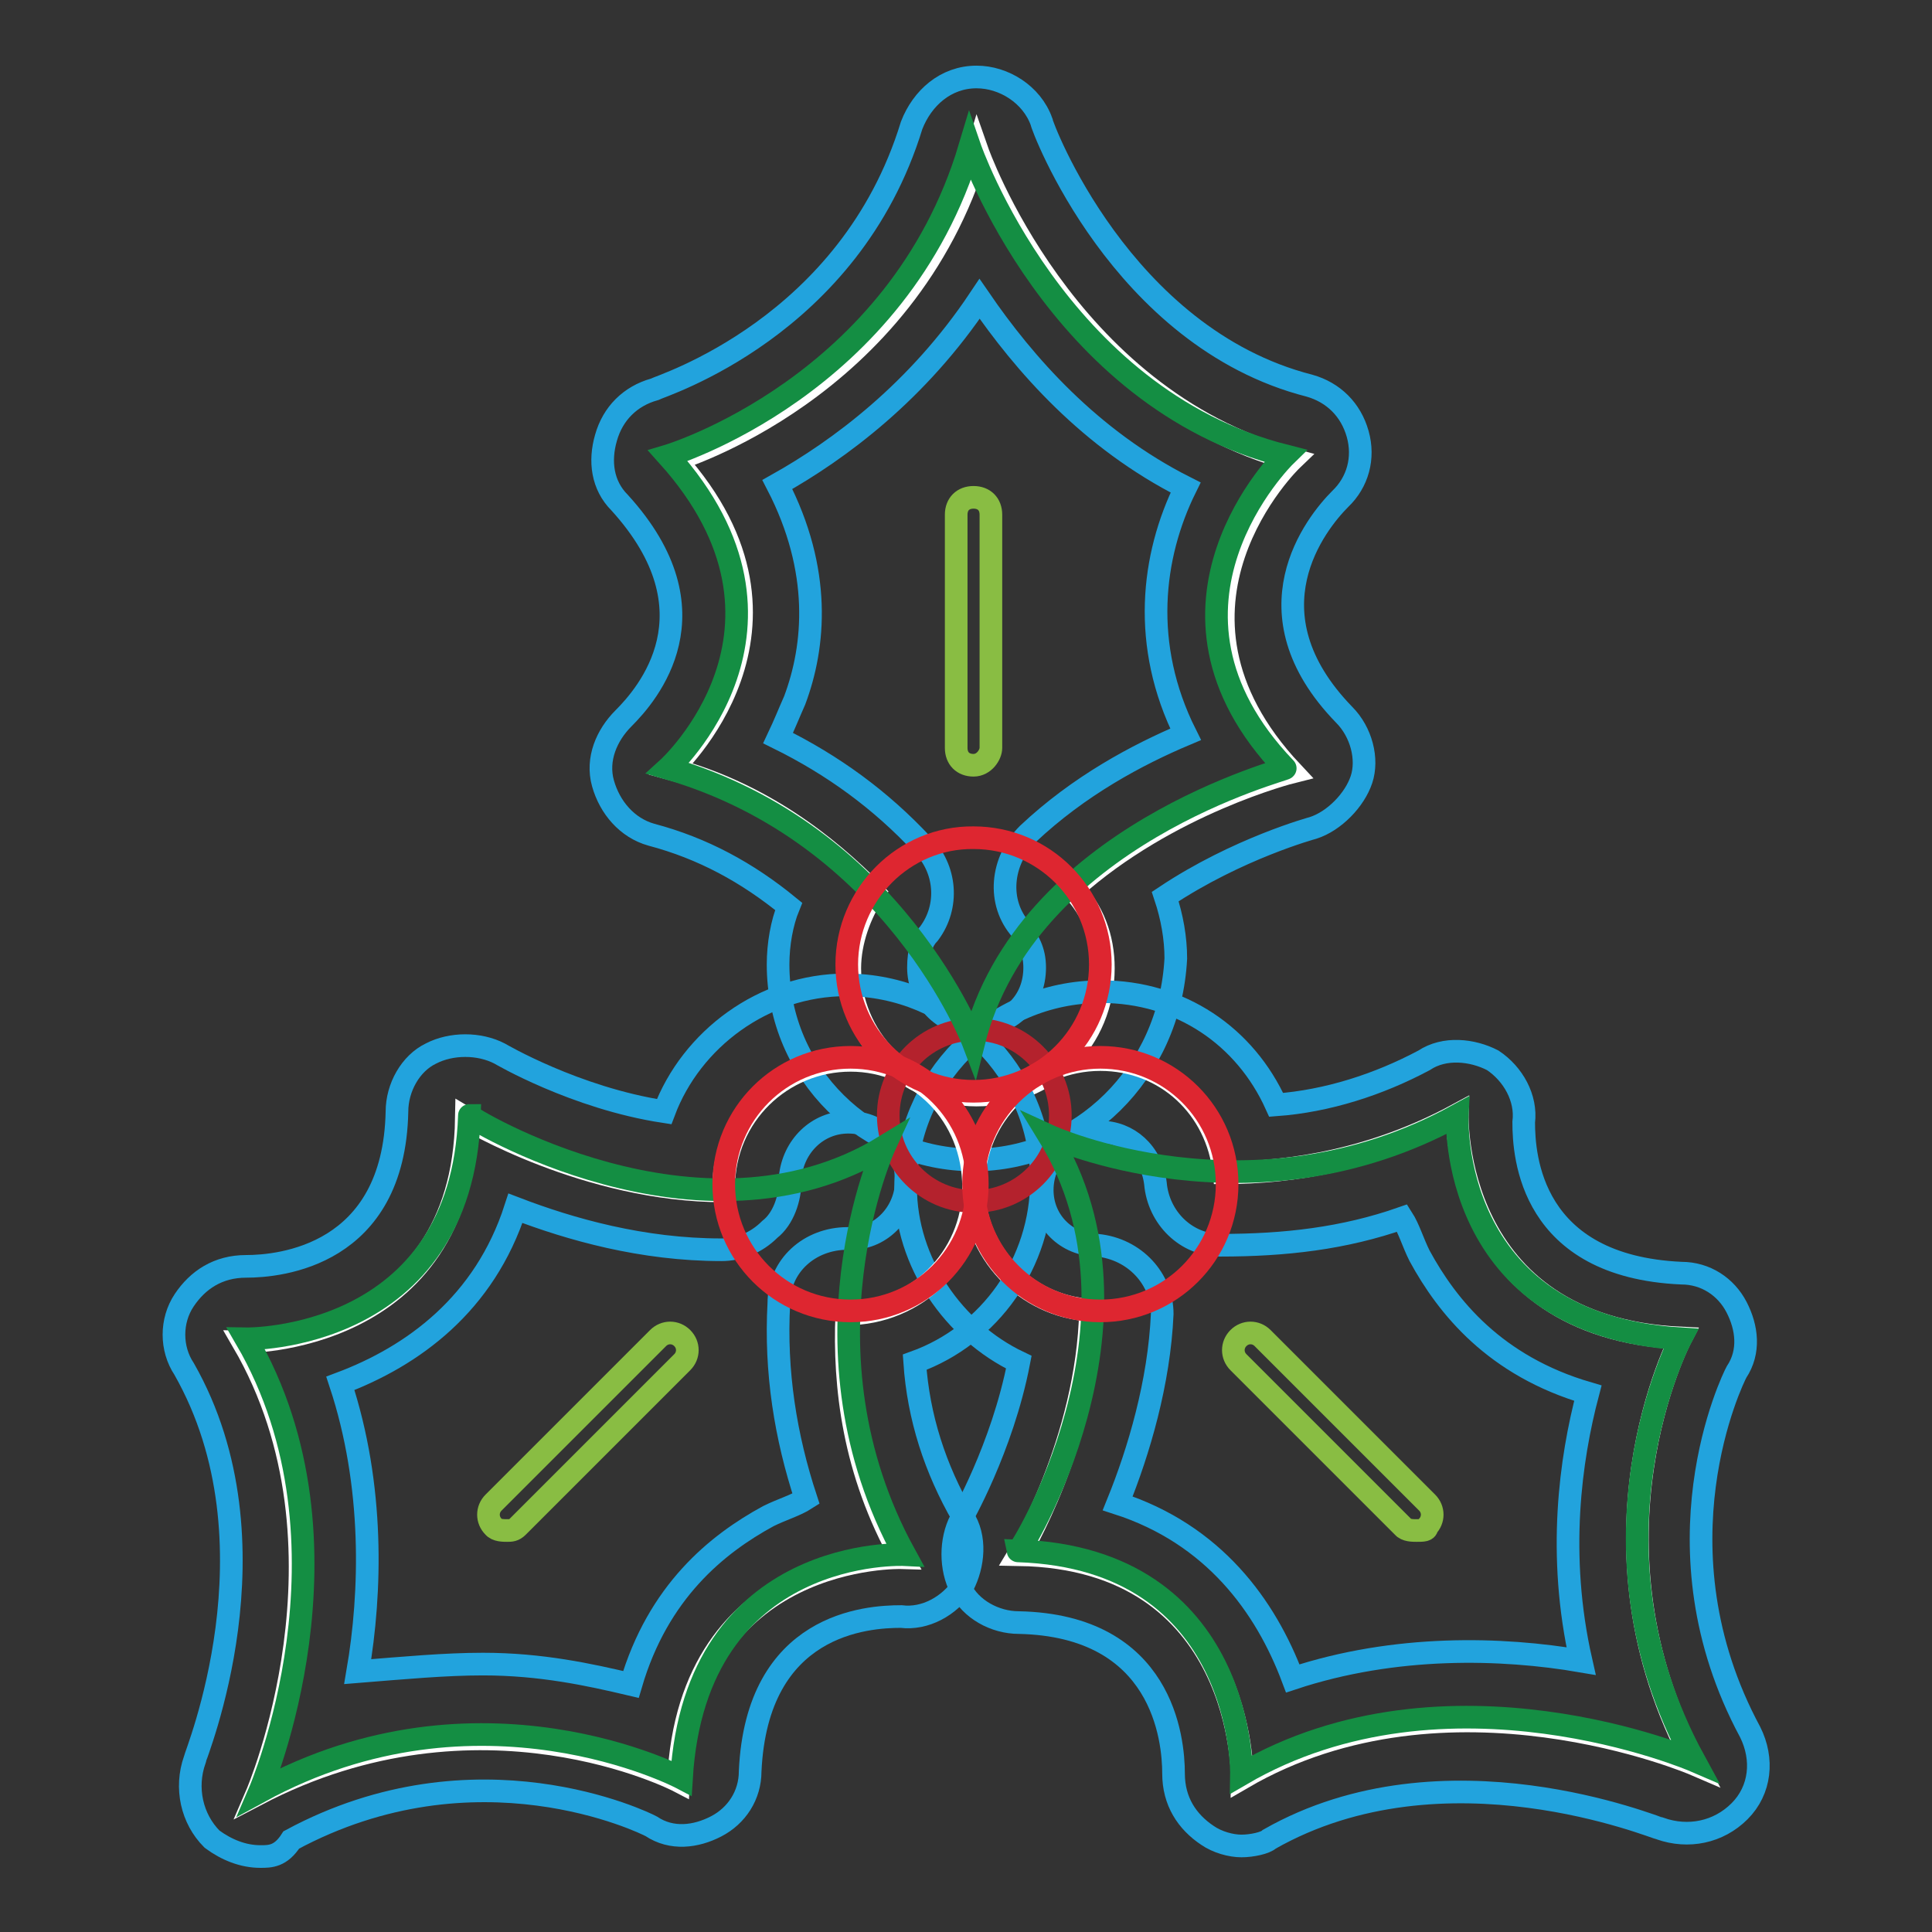 <?xml version="1.0" encoding="utf-8"?>
<!-- Svg Vector Icons : http://www.onlinewebfonts.com/icon -->
<!DOCTYPE svg PUBLIC "-//W3C//DTD SVG 1.1//EN" "http://www.w3.org/Graphics/SVG/1.1/DTD/svg11.dtd">
<svg version="1.1" xmlns="http://www.w3.org/2000/svg" xmlns:xlink="http://www.w3.org/1999/xlink" x="0px" y="0px" viewBox="0 0 256 256" enable-background="new 0 0 256 256" xml:space="preserve">
<rect x="0" y="0" width="256" height="256" fill="#333333" stroke="none"/>
<g> <path stroke-width="3" fill-opacity="0" stroke="#ffffff"  d="M89,101.9c11.8,3.2,20.5,10,26.8,16.4c-1.8,2.7-3.2,6.4-3.2,10c0,9.1,7.3,16.8,16.8,16.8 s16.8-7.3,16.8-16.8c0-4.1-1.4-7.7-4.1-10.5c12.7-11.4,29.1-15.5,29.1-15.5c-20.5-21.8,0-41.4,0-41.4C140.9,52.7,129.5,20,129.5,20 c-9.5,31.8-40,40.9-40,40.9C109.5,83.2,89,101.9,89,101.9z"/> <path stroke-width="3" fill-opacity="0" stroke="#22a3dd"  d="M129,153.7c-14.1,0-25.9-11.4-25.9-25.9c0-2.7,0.5-5.5,1.4-7.7c-5.5-4.5-11.4-7.7-18.2-9.5 c-3.2-0.9-5.5-3.6-6.4-6.8c-0.9-3.2,0.5-6.4,2.7-8.6c3.2-3.2,12.7-14.1-0.5-28.6c-2.3-2.3-2.7-5.5-1.8-8.6c0.9-3.2,3.2-5.5,6.4-6.4 c0.9-0.5,25.9-8.2,34.1-35c1.4-3.6,4.5-6.4,8.6-6.4c3.6,0,7.3,2.3,8.6,5.9c0,0.5,10.5,28.6,35.5,35c3.2,0.9,5.5,3.2,6.4,6.4 c0.9,3.2,0,6.4-2.3,8.6c-3.2,3.2-12.7,15,0.5,28.6c2.3,2.3,3.2,5.9,2.3,8.6c-0.9,2.7-3.6,5.5-6.4,6.4c0,0-10,2.7-19.6,9.1 c0.9,2.7,1.4,5.5,1.4,8.2C155,142.3,143.1,153.7,129,153.7z M103.1,97.8c7.3,3.6,13.6,8.2,19.1,14.1c3.2,3.2,3.6,8.2,0.9,11.8 c-0.9,0.9-1.4,2.3-1.4,4.5c0,4.1,3.2,7.7,7.7,7.7c4.5,0,7.7-3.2,7.7-7.7c0-2.3-0.9-3.6-1.8-5c-3.2-3.6-2.7-9.1,0.9-12.7 c6.8-6.4,14.5-10.5,20.9-13.2c-5.9-11.8-4.5-23.6,0-32.7c-12.7-6.4-21.4-16.4-27.3-25c-8.2,12.3-18.6,20-26.8,24.6 c5.9,11.4,5,21.4,2.3,28.6C104.5,94.6,104,95.9,103.1,97.8z"/> <path stroke-width="3" fill-opacity="0" stroke="#ffffff"  d="M222.7,177.3c-30.5-1.4-29.6-29.6-29.6-29.6c-10.9,5.9-21.8,7.7-30.9,7.7c-0.9-8.6-7.7-15-16.4-15 c-9.1,0-16.8,7.3-16.8,16.8c0,8.6,6.8,15.9,15.5,16.4C144.1,191,135,206,135,206c30,0.5,29.6,29.6,29.6,29.6 c27.3-15.9,60-1.8,60-1.8C208.6,204.2,222.7,177.3,222.7,177.3L222.7,177.3z"/> <path stroke-width="3" fill-opacity="0" stroke="#22a3dd"  d="M164.5,244.6c-1.4,0-3.2-0.5-4.5-1.4c-2.7-1.8-4.5-4.5-4.5-8.2c0-4.5-1.4-19.6-20.5-20 c-3.2,0-6.4-1.8-7.7-4.5c-1.4-2.7-1.4-6.4,0-9.1c0,0,5.5-9.5,7.7-20.9c-8.6-4.1-15-13.2-15-23.2c0-14.1,11.4-25.9,25.9-25.9 c10.5,0,19.1,5.9,23.2,15c6.8-0.5,13.6-2.7,19.6-5.9c2.7-1.8,6.4-1.4,9.1,0c2.7,1.8,4.5,5,4.1,8.2c0,4.5,0.9,19.1,20.9,20 c3.2,0,5.9,1.8,7.3,4.5c1.4,2.7,1.8,5.9,0,8.6c-0.5,0.9-11.4,23.2,1.8,47.7c1.8,3.6,1.4,7.7-1.4,10.5s-6.8,3.6-10.5,2.3 c-0.5,0-28.6-11.8-51.8,1.4C167.7,244.2,165.9,244.6,164.5,244.6L164.5,244.6z M148.1,199.2c12.7,4.1,19.6,13.6,23.2,23.2 c13.6-4.5,27.7-4.1,38.2-2.3c-3.2-14.1-1.4-26.8,0.9-35.5c-12.3-3.6-18.6-11.4-22.3-18.2c-0.9-1.8-1.4-3.6-2.3-5 c-7.7,2.7-15.5,3.6-24.1,3.6c-4.5,0-8.2-3.6-8.6-8.2c-0.5-4.1-3.6-6.8-7.3-6.8c-4.1,0-7.7,3.2-7.7,7.7c0,4.1,3.2,7.3,7.3,7.3 c5,0.5,8.6,4.5,8.6,9.1C153.6,183.2,150.9,192.3,148.1,199.2L148.1,199.2z"/> <path stroke-width="3" fill-opacity="0" stroke="#ffffff"  d="M112.7,140.5c-9.1,0-16.8,7.3-16.8,16.8v0.5c-18.2,0-34.1-9.6-34.1-9.6c-0.5,30-29.6,29.6-29.6,29.6 c15.9,27.3,1.8,60,1.8,60c29.6-15.5,55.9-1.8,55.9-1.8c1.4-30.5,29.6-29.6,29.6-29.6c-6.4-11.4-7.7-22.7-7.3-32.3 c9.1,0,16.8-7.3,16.8-16.8C129,147.8,121.8,140.5,112.7,140.5z"/> <path stroke-width="3" fill-opacity="0" stroke="#22a3dd"  d="M34.5,246c-2.3,0-4.5-0.9-6.4-2.3c-2.7-2.7-3.6-6.8-2.3-10.5c0-0.5,11.8-28.6-1.4-51.8 c-1.8-2.7-1.8-6.4,0-9.1c1.8-2.7,4.5-4.5,8.2-4.5c4.5,0,19.6-1.4,20-20.5c0-3.2,1.8-6.4,4.5-7.7c2.7-1.4,6.4-1.4,9.1,0 c0,0,10,5.9,21.8,7.7c3.6-9.6,13.2-16.8,24.1-16.8c14.1,0,25.9,11.4,25.9,25.9c0,10.9-6.8,20.5-16.8,24.1 c0.5,7.3,2.7,14.1,6.4,20.5c1.8,2.7,1.4,6.4,0,9.1c-1.8,2.7-5,4.5-8.2,4.1c-4.5,0-19.1,0.9-20,20.5c0,3.2-1.8,5.9-4.5,7.3 c-2.7,1.4-5.9,1.8-8.6,0c-0.9-0.5-23.2-11.4-47.7,1.8C37.2,246,35.8,246,34.5,246L34.5,246z M64,220.5c7.7,0,14.1,1.4,19.6,2.7 c3.6-12.3,11.4-18.6,18.2-22.3c1.8-0.9,3.6-1.4,5-2.3c-2.7-8.2-4.1-16.8-3.6-25.9c0-5,4.1-8.6,9.1-8.6h0.5c4.1,0,7.3-3.6,7.3-7.7 c0-4.1-3.2-7.7-7.7-7.7c-4.1,0-7.3,3.2-7.7,7.3v0.5c0,2.3-0.9,5-2.7,6.4c-1.8,1.8-4.1,2.7-6.4,2.7c-10.5,0-20-2.7-27.3-5.5 c-4.1,12.7-13.6,19.6-23.2,23.2c4.5,13.6,4.1,27.7,2.3,38.2C53.6,221,59,220.5,64,220.5L64,220.5z"/> <path stroke-width="3" fill-opacity="0" stroke="#b4222d"  d="M117.7,147.8c0,6.3,5.1,11.4,11.4,11.4s11.4-5.1,11.4-11.4c0-6.3-5.1-11.4-11.4-11.4 S117.7,141.5,117.7,147.8z"/> <path stroke-width="3" fill-opacity="0" stroke="#148e43"  d="M129,138.2c0,0-10.5-27.7-40.5-36.4c0,0,20.5-18.6,0-41.4c0,0,30.5-9.1,40-40.9c0,0,11.4,33.2,41.8,40.9 c0,0-20.5,20,0,41.4C170.9,101.9,135.9,110.5,129,138.2z"/> <path stroke-width="3" fill-opacity="0" stroke="#89bd43"  d="M129,101.4c-1.4,0-2.3-0.9-2.3-2.3V68.2c0-1.4,0.9-2.3,2.3-2.3c1.4,0,2.3,0.9,2.3,2.3v30.9 C131.3,100,130.4,101.4,129,101.4z"/> <path stroke-width="3" fill-opacity="0" stroke="#148e43"  d="M117.2,151.9c0,0-12.3,26.8,2.7,54.1c0,0-27.7-1.4-29.6,29.6c0,0-26.8-14.1-55.9,1.8c0,0,14.1-32.7-1.8-60 c0,0,28.6,0.5,29.6-29.6C61.7,147.8,92.7,166.9,117.2,151.9z"/> <path stroke-width="3" fill-opacity="0" stroke="#89bd43"  d="M67.2,202.8c-0.5,0-1.4,0-1.8-0.5c-0.9-0.9-0.9-2.3,0-3.2l21.8-21.8c0.9-0.9,2.3-0.9,3.2,0 c0.9,0.9,0.9,2.3,0,3.2l-21.8,21.8C68.1,202.8,67.7,202.8,67.2,202.8z"/> <path stroke-width="3" fill-opacity="0" stroke="#148e43"  d="M139,150.5c0,0,26.8,12.3,54.1-2.7c0,0-1.4,27.7,29.6,29.6c0,0-14.1,26.8,1.8,55.9c0,0-32.7-14.1-60,1.8 c0,0,0.5-28.6-29.6-29.6C135,206,154.1,175.1,139,150.5L139,150.5z"/> <path stroke-width="3" fill-opacity="0" stroke="#89bd43"  d="M187.7,202.8c-0.5,0-1.4,0-1.8-0.5l-21.8-21.8c-0.9-0.9-0.9-2.3,0-3.2c0.9-0.9,2.3-0.9,3.2,0l21.8,21.8 c0.9,0.9,0.9,2.3,0,3.2C189.1,202.8,188.6,202.8,187.7,202.8z"/> <path stroke-width="3" fill-opacity="0" stroke="#de2630"  d="M129,156.9c0,9.3,7.5,16.8,16.8,16.8c9.3,0,16.8-7.5,16.8-16.8c0-9.3-7.5-16.8-16.8-16.8 C136.6,140.1,129,147.6,129,156.9z"/> <path stroke-width="3" fill-opacity="0" stroke="#de2630"  d="M95.9,156.9c0,9.3,7.5,16.8,16.8,16.8c9.3,0,16.8-7.5,16.8-16.8c0-9.3-7.5-16.8-16.8-16.8 C103.4,140.1,95.9,147.6,95.9,156.9z"/> <path stroke-width="3" fill-opacity="0" stroke="#de2630"  d="M112.2,127.8c0,9.3,7.5,16.8,16.8,16.8c9.3,0,16.8-7.5,16.8-16.8c0-9.3-7.5-16.8-16.8-16.8 C119.8,110.9,112.2,118.5,112.2,127.8z"/></g>
</svg>